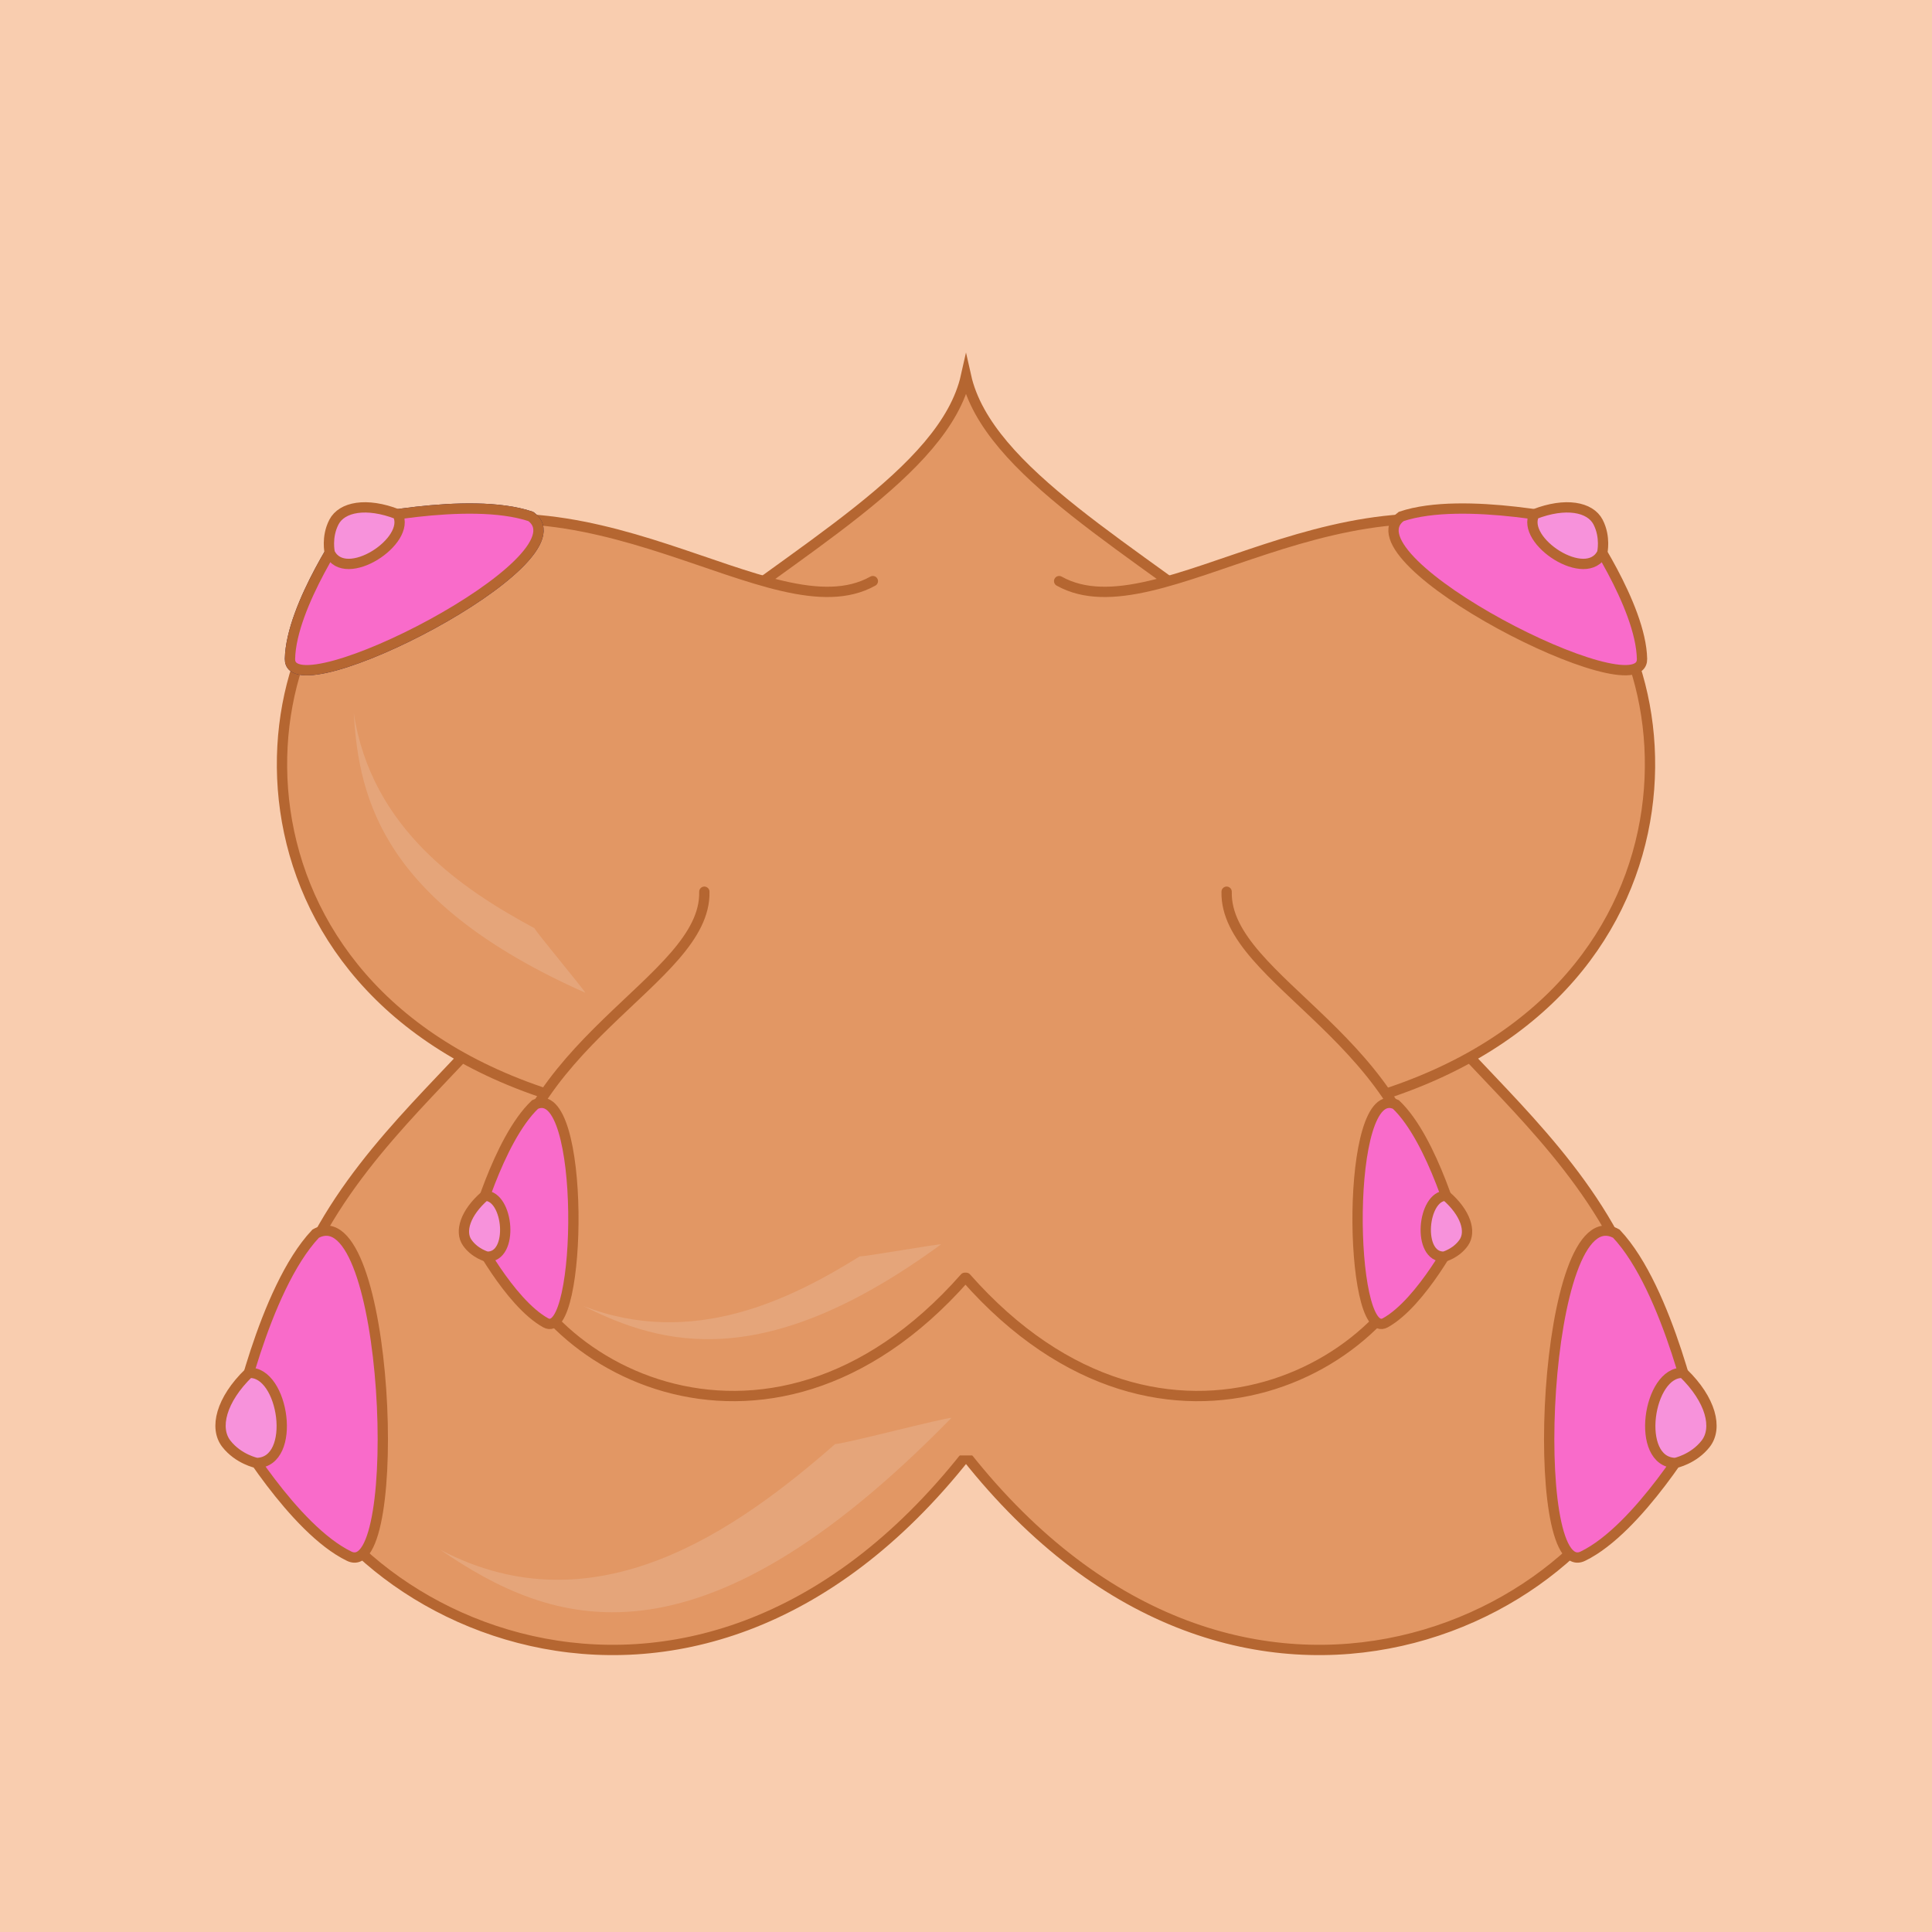 <?xml version="1.0" encoding="utf-8"?>
<!-- Generator: Adobe Illustrator 25.2.0, SVG Export Plug-In . SVG Version: 6.00 Build 0)  -->
<svg version="1.1" xmlns="http://www.w3.org/2000/svg" xmlns:xlink="http://www.w3.org/1999/xlink" x="0px" y="0px"
	 viewBox="0 0 750 750" enable-background="new 0 0 750 750" xml:space="preserve">
<g id="Layer_3">
	<rect y="0" fill="#F9CDAF" width="750" height="750"/>
</g>
<g id="Layer_1">
	<g>
		<path fill="#E29764" stroke="#B56631" stroke-width="4" stroke-linecap="round" stroke-miterlimit="10" d="M375,145.988
			c-16.709,74.573-229.422,119.924-178.24,269.293C235.908,529.531,375,464.764,375,464.764s139.092,64.767,178.24-49.482
			C604.422,265.912,391.709,220.561,375,145.988z"/>
		<g>
			<path fill="#E29764" stroke="#B56631" stroke-width="4" stroke-linecap="round" stroke-miterlimit="10" d="M213.165,351.239
				c4.072,51.582-106.86,92.693-106.86,194.983c15.657,80.799,161.22,155.001,268.779,18.805"/>
			<path fill="#F96BCA" stroke="#B56631" stroke-width="4" stroke-linecap="round" stroke-miterlimit="10" d="M122.54,478.911
				C102.198,500.444,91,554.63,91,554.63s22.839,39.013,44.554,49.486C157.269,614.588,151.195,462.926,122.54,478.911z"/>
			<path fill="#F792DB" stroke="#B56631" stroke-width="4" stroke-linecap="round" stroke-miterlimit="10" d="M96.608,532.945
				c-10.85,10.507-13.463,21.456-8.762,27.495s11.81,7.491,11.81,7.491C115.464,567.603,110.209,532.146,96.608,532.945z"/>
		</g>
		<g>
			<path fill="#E29764" stroke="#B56631" stroke-width="4" stroke-linecap="round" stroke-miterlimit="10" d="M338.842,225.59
				c-38.986,21.772-111.181-50.419-191.401-13.577c-57.727,41.38-63.492,182.262,82.058,217.561"/>
			
				<path fill="#3E2F66" stroke="#2C2154" stroke-width="4" stroke-linecap="round" stroke-linejoin="round" stroke-miterlimit="10" d="
				M206.076,200.502c-24.213-8.197-70.742,2.536-70.742,2.536s-22.37,31.963-22.762,52.764
				C112.181,276.605,228.933,217.217,206.076,200.502z"/>
			<path fill="#0DD1CB" d="M154.36,199.627c-12.148-4.725-21.676-2.83-24.719,3.031s-1.621,11.96-1.621,11.96
				C133.972,226.897,159.886,210.005,154.36,199.627z"/>
		</g>
		<g>
			<path fill="#F96BCA" stroke="#B56631" stroke-width="4" stroke-linecap="round" stroke-miterlimit="10" d="M206.076,200.502
				c-24.213-8.197-70.742,2.536-70.742,2.536s-22.37,31.963-22.762,52.764C112.181,276.605,228.933,217.217,206.076,200.502z"/>
			<path fill="#F792DB" stroke="#B56631" stroke-width="4" stroke-linecap="round" stroke-miterlimit="10" d="M154.36,199.627
				c-12.148-4.725-21.676-2.83-24.719,3.031s-1.621,11.96-1.621,11.96C133.972,226.897,159.886,210.005,154.36,199.627z"/>
		</g>
		<g>
			<path fill="#E29764" stroke="#B56631" stroke-width="4" stroke-linecap="round" stroke-miterlimit="10" d="M374.916,565.027
				c107.56,136.196,253.123,61.994,268.779-18.805c0-102.289-110.933-143.4-106.86-194.983"/>
			<path fill="#F96BCA" stroke="#B56631" stroke-width="4" stroke-linecap="round" stroke-miterlimit="10" d="M627.46,478.911
				C647.802,500.444,659,554.63,659,554.63s-22.839,39.013-44.554,49.486C592.731,614.588,598.805,462.926,627.46,478.911z"/>
			<path fill="#F792DB" stroke="#B56631" stroke-width="4" stroke-linecap="round" stroke-miterlimit="10" d="M653.392,532.945
				c10.85,10.507,13.463,21.456,8.762,27.495s-11.81,7.491-11.81,7.491C634.536,567.603,639.791,532.146,653.392,532.945z"/>
		</g>
		<g>
			<path fill="#E29764" stroke="#B56631" stroke-width="4" stroke-linecap="round" stroke-miterlimit="10" d="M411.158,225.59
				c38.986,21.772,111.181-50.419,191.401-13.577c57.727,41.38,63.492,182.262-82.058,217.561"/>
			<path fill="#F96BCA" stroke="#B56631" stroke-width="4" stroke-linecap="round" stroke-miterlimit="10" d="M543.924,200.502
				c24.213-8.197,70.742,2.536,70.742,2.536s22.37,31.963,22.762,52.764C637.819,276.605,521.067,217.217,543.924,200.502z"/>
			<path fill="#F792DB" stroke="#B56631" stroke-width="4" stroke-linecap="round" stroke-miterlimit="10" d="M595.64,199.627
				c12.148-4.725,21.676-2.83,24.719,3.031s1.621,11.96,1.621,11.96C616.028,226.897,590.114,210.005,595.64,199.627z"/>
		</g>
		<rect x="284.5" y="421.5" fill="#E29764" width="181" height="143.5"/>
		<g>
			<path fill="#E29764" stroke="#B56631" stroke-width="4" stroke-linecap="round" stroke-miterlimit="10" d="M273.424,346.163
				c0.839,34.872-75.35,58.454-79.122,127.309c7.559,54.966,102.807,110.283,180.232,22.57"/>
			<path fill="#F96BCA" stroke="#B56631" stroke-width="4" stroke-linecap="round" stroke-miterlimit="10" d="M207.713,428.762
				c-14.487,13.744-24.023,49.806-24.023,49.806s13.935,27.104,28.166,34.954C226.087,521.372,227.591,419.058,207.713,428.762z"/>
			<path fill="#F792DB" stroke="#B56631" stroke-width="4" stroke-linecap="round" stroke-miterlimit="10" d="M188.265,464.178
				c-7.691,6.672-9.854,13.946-6.912,18.185c2.941,4.238,7.674,5.478,7.674,5.478C199.679,488.202,197.45,464.141,188.265,464.178z"
				/>
		</g>
		<g>
			<path fill="#E29764" stroke="#B56631" stroke-width="4" stroke-linecap="round" stroke-miterlimit="10" d="M476.178,346.163
				c-0.839,34.872,75.35,58.454,79.122,127.309c-7.559,54.966-102.807,110.283-180.232,22.57"/>
			<path fill="#F96BCA" stroke="#B56631" stroke-width="4" stroke-linecap="round" stroke-miterlimit="10" d="M541.889,428.762
				c14.487,13.744,24.023,49.806,24.023,49.806s-13.935,27.104-28.166,34.954C523.515,521.372,522.011,419.058,541.889,428.762z"/>
			<path fill="#F792DB" stroke="#B56631" stroke-width="4" stroke-linecap="round" stroke-miterlimit="10" d="M561.337,464.178
				c7.691,6.672,9.854,13.946,6.912,18.185c-2.941,4.238-7.674,5.478-7.674,5.478C549.923,488.202,552.153,464.141,561.337,464.178z
				"/>
		</g>
	</g>
	<path fill="#E5A57A" d="M324.263,560.534c-38.144,33.348-93.14,72.78-153.329,41.088c43.128,29.547,99.199,50.378,198.399-51.19
		C367.485,550.11,326.062,560.985,324.263,560.534z"/>
	<path fill="#E5A57A" d="M333.764,487.713c-26.48,16.462-64.742,35.832-107.335,19.262c30.585,15.323,70.181,26.373,138.904-23.927
		C364.032,482.868,335.032,487.958,333.764,487.713z"/>
	<path fill="#E5A57A" d="M207.454,360.319c-27.455-14.779-63.295-38.33-70.115-83.521c1.926,34.155,12.044,73.999,89.87,108.583
		C226.718,384.163,207.873,361.541,207.454,360.319z"/>
</g>
</svg>
